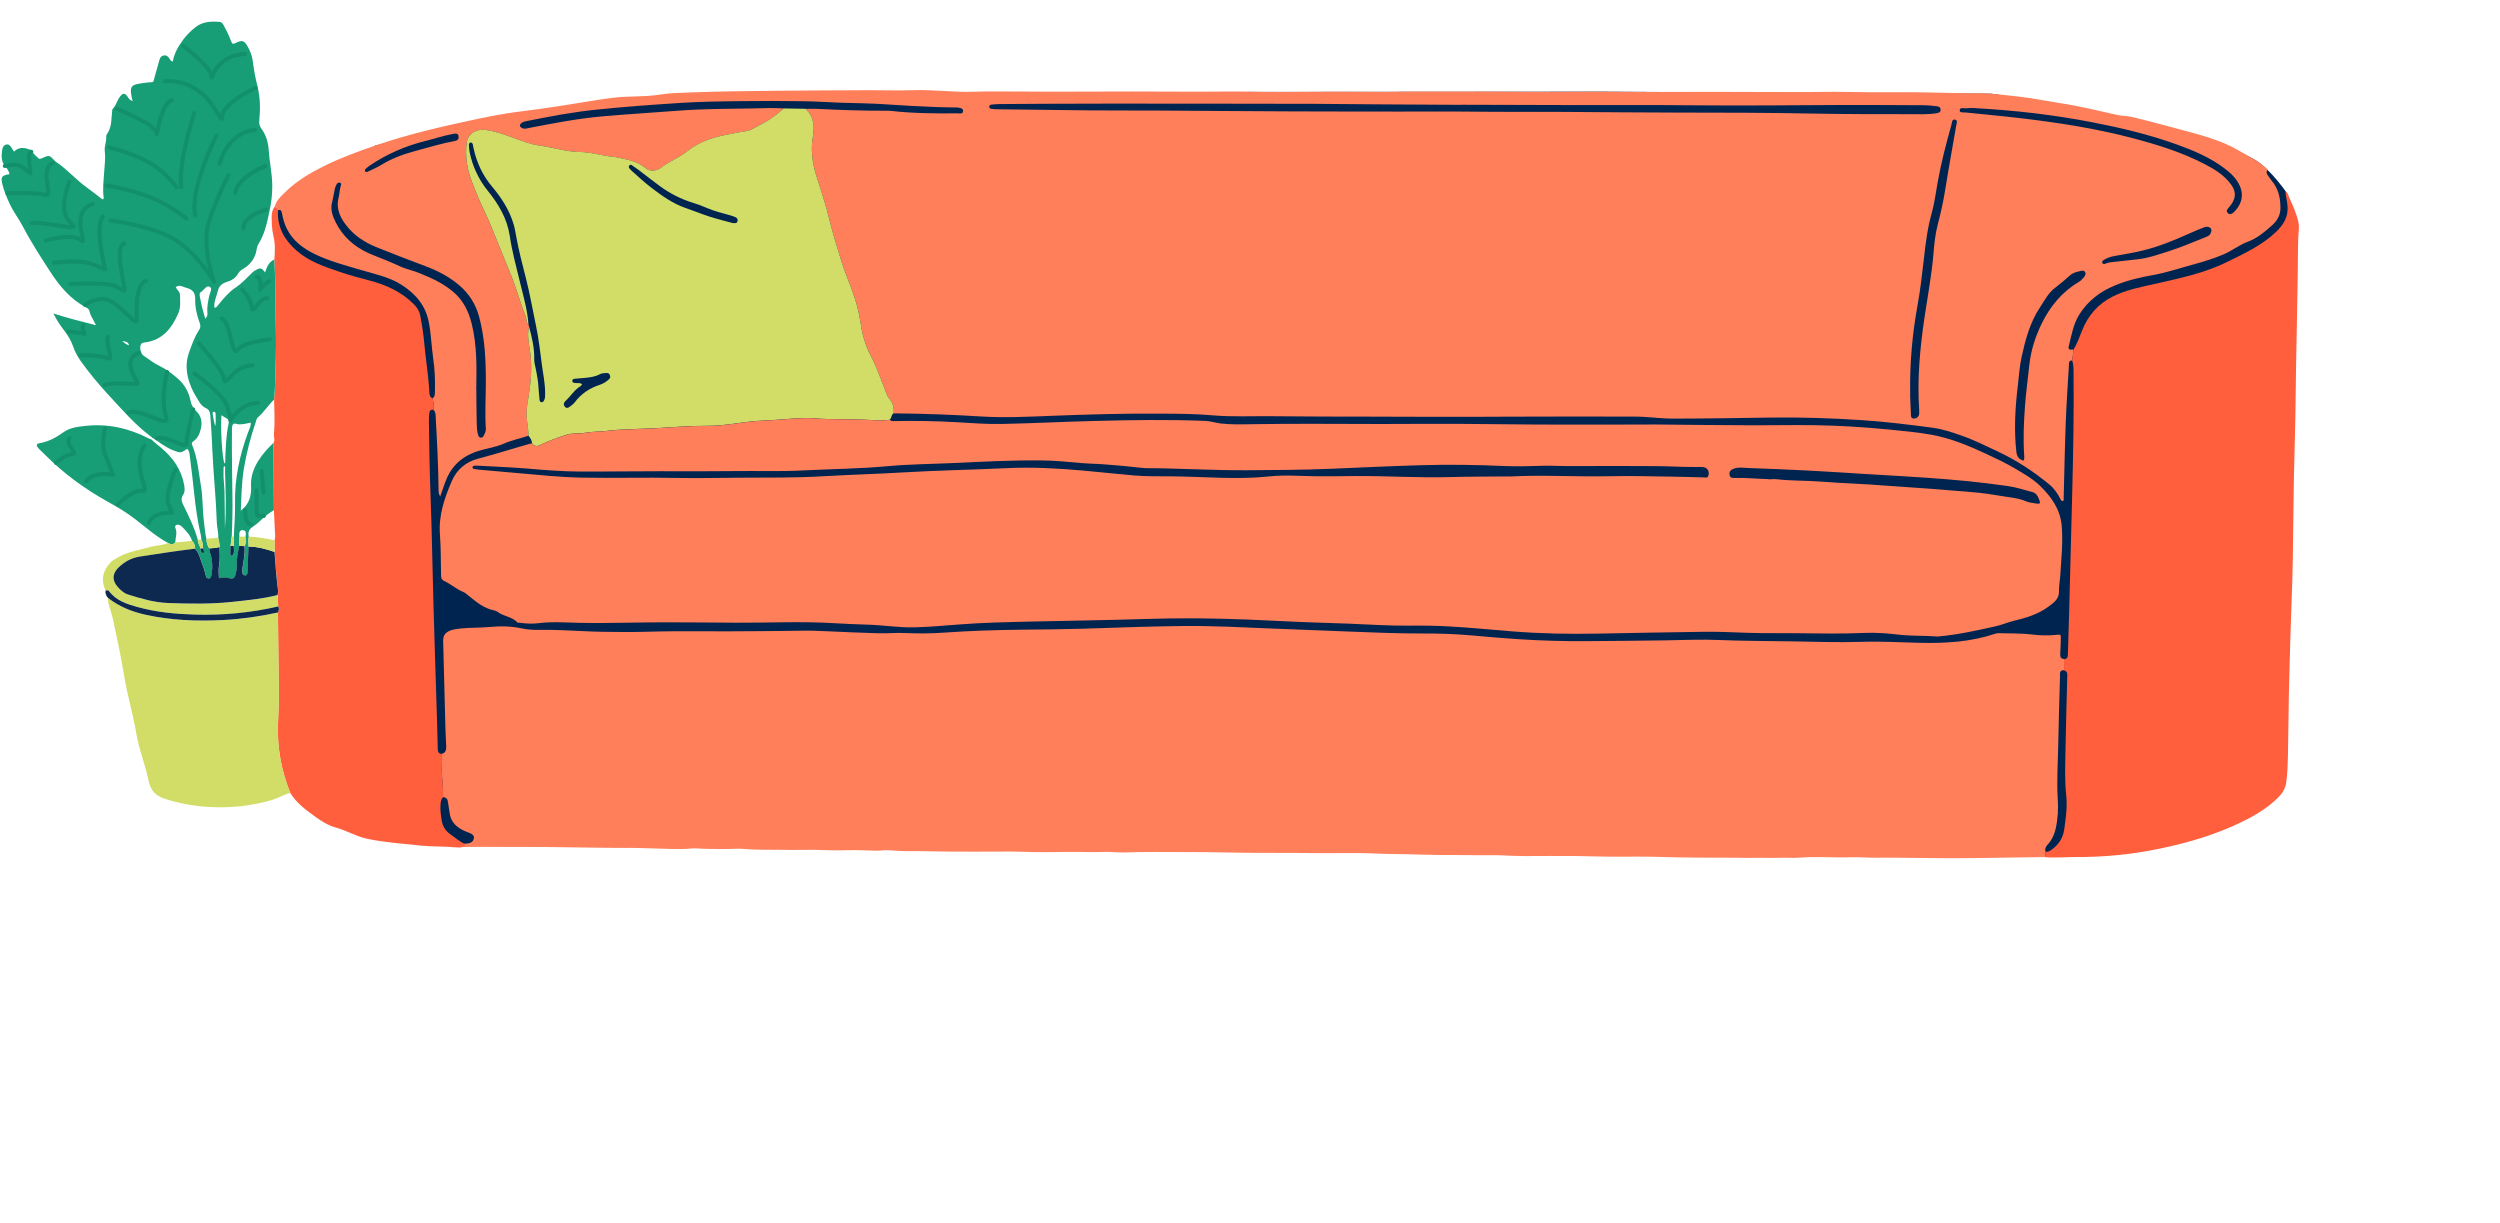 <svg width="92" height="45" viewBox="0 0 92 45" fill="none" xmlns="http://www.w3.org/2000/svg">
<g clip-path="url(#clip0_264_1605)">
<path d="M14.397 30.552L10.234 8.644L10.106 7.79L13.825 5.349L23.103 3.595L32.769 3.396L58.864 3.373L73.296 3.449C73.296 3.449 80.79 4.64 82.957 5.867C83.56 6.208 84.2 7.164 84.2 7.164L84.305 8.146L82.87 15.759L76.362 31.534L16.177 31.124L14.397 30.55L14.397 30.552Z" fill="#002450"/>
<path d="M10.108 7.613C10.164 7.373 10.345 7.217 10.509 7.057C10.925 6.652 11.422 6.359 11.938 6.104C12.547 5.803 13.186 5.571 13.829 5.35C15.04 4.933 16.285 4.651 17.536 4.384C17.91 4.304 18.285 4.23 18.662 4.171C19.087 4.104 19.516 4.059 19.942 3.998C20.423 3.928 20.904 3.855 21.384 3.775C21.802 3.705 22.219 3.638 22.64 3.59C23.173 3.53 23.713 3.57 24.243 3.486C24.655 3.42 25.071 3.414 25.485 3.399C26.514 3.36 27.546 3.351 28.576 3.34C29.72 3.328 30.864 3.324 32.008 3.319C32.541 3.317 33.076 3.338 33.606 3.319C34.359 3.293 35.106 3.405 35.857 3.375C36.128 3.364 36.401 3.365 36.672 3.365C37.382 3.366 38.092 3.373 38.802 3.374C39.754 3.374 40.706 3.366 41.658 3.367C42.895 3.369 44.134 3.38 45.37 3.367C45.768 3.363 46.167 3.377 46.565 3.381C47.546 3.39 48.529 3.367 49.511 3.373C50.005 3.376 50.499 3.375 50.992 3.38C51.261 3.383 51.535 3.366 51.802 3.369C52.193 3.374 52.585 3.372 52.975 3.371C53.614 3.37 54.253 3.37 54.892 3.371C55.426 3.373 55.96 3.38 56.494 3.38C57.285 3.38 58.076 3.372 58.866 3.373C59.489 3.374 60.112 3.384 60.736 3.385C61.497 3.386 62.256 3.379 63.016 3.38C64.078 3.381 65.141 3.388 66.202 3.389C66.785 3.39 67.369 3.37 67.952 3.383C68.591 3.397 69.23 3.4 69.868 3.395C70.676 3.387 71.484 3.417 72.292 3.43C72.628 3.435 72.963 3.418 73.298 3.45C73.943 3.513 74.585 3.576 75.223 3.696C75.614 3.769 76.01 3.821 76.402 3.897C76.808 3.976 77.211 4.075 77.615 4.162C77.787 4.199 77.958 4.25 78.131 4.26C78.415 4.277 78.681 4.358 78.951 4.427C79.399 4.543 79.847 4.658 80.294 4.781C81.01 4.976 81.733 5.155 82.382 5.537C82.75 5.753 83.144 5.933 83.452 6.242C83.386 6.317 83.407 6.387 83.459 6.458C83.501 6.516 83.538 6.578 83.585 6.633C83.839 6.927 83.922 7.271 83.921 7.654C83.92 7.931 83.793 8.131 83.606 8.298C83.339 8.536 83.065 8.767 82.719 8.896C82.404 9.012 82.139 9.229 81.828 9.361C81.481 9.507 81.127 9.621 80.763 9.719C80.255 9.856 79.757 10.026 79.237 10.121C78.758 10.207 78.284 10.315 77.831 10.503C77.288 10.729 76.841 11.062 76.521 11.571C76.292 11.936 76.231 12.345 76.13 12.744C76.102 12.856 76.148 12.88 76.307 12.864C76.291 12.997 76.273 13.13 76.256 13.264C76.118 13.265 76.141 13.371 76.136 13.453C76.095 14.156 76.045 14.858 76.019 15.561C75.984 16.48 75.969 17.4 75.943 18.32C75.942 18.362 75.965 18.415 75.905 18.445C75.828 18.418 75.815 18.34 75.78 18.28C75.683 18.113 75.57 17.955 75.421 17.833C74.838 17.355 74.216 16.941 73.531 16.621C73.082 16.411 72.639 16.187 72.171 16.025C71.831 15.907 71.492 15.791 71.132 15.743C70.254 15.625 69.374 15.517 68.488 15.459C67.371 15.386 66.253 15.351 65.133 15.367C63.942 15.385 62.749 15.404 61.557 15.405C61.095 15.406 60.635 15.331 60.172 15.331C58.573 15.33 56.975 15.324 55.377 15.334C53.697 15.346 52.018 15.337 50.339 15.332C49.179 15.329 48.02 15.332 46.86 15.317C46.109 15.307 45.358 15.349 44.609 15.283C43.98 15.226 43.349 15.227 42.719 15.222C41.407 15.212 40.096 15.249 38.784 15.299C37.89 15.333 36.993 15.382 36.1 15.326C35.029 15.259 33.959 15.22 32.887 15.212C32.907 15.003 32.856 14.816 32.714 14.658C32.671 14.609 32.65 14.549 32.625 14.489C32.431 14.016 32.274 13.526 32.037 13.074C31.828 12.677 31.719 12.256 31.657 11.822C31.586 11.321 31.426 10.849 31.244 10.382C31.145 10.129 31.045 9.877 30.965 9.617C30.809 9.107 30.646 8.6 30.522 8.079C30.392 7.539 30.21 7.01 30.044 6.478C29.897 6.007 29.829 5.53 29.912 5.043C29.978 4.652 29.959 4.295 29.646 4.007C29.774 4.005 29.902 3.998 30.03 4.005C30.884 4.046 31.74 4.079 32.596 4.075C32.66 4.075 32.724 4.074 32.788 4.081C33.6 4.173 34.415 4.178 35.231 4.171C35.31 4.17 35.436 4.212 35.441 4.085C35.446 3.976 35.326 3.972 35.242 3.958C35.203 3.951 35.162 3.954 35.122 3.954C34.937 3.951 34.753 3.951 34.569 3.944C33.914 3.919 33.259 3.887 32.604 3.84C32.046 3.799 31.486 3.8 30.926 3.78C30.494 3.764 30.063 3.734 29.631 3.726C28.848 3.712 28.064 3.713 27.281 3.722C26.538 3.729 25.794 3.74 25.052 3.787C24.015 3.853 22.978 3.928 21.944 4.035C21.076 4.124 20.22 4.287 19.367 4.459C19.296 4.473 19.226 4.492 19.172 4.545C19.114 4.603 19.117 4.65 19.189 4.699C19.282 4.762 19.372 4.728 19.466 4.71C20.361 4.536 21.257 4.363 22.165 4.282C23.098 4.2 24.032 4.145 24.966 4.073C25.875 4.004 26.786 4.005 27.698 3.99C28.08 3.983 28.464 3.963 28.848 3.992C28.587 4.216 28.317 4.425 28.008 4.578C27.822 4.671 27.648 4.804 27.441 4.831C27.219 4.86 27.002 4.909 26.783 4.951C26.246 5.051 25.734 5.215 25.297 5.564C24.991 5.81 24.615 5.946 24.307 6.188C24.282 6.208 24.25 6.218 24.221 6.232C24.061 6.308 23.888 6.297 23.766 6.193C23.469 5.943 23.113 5.879 22.754 5.803C22.598 5.769 22.438 5.764 22.282 5.734C21.961 5.673 21.637 5.599 21.314 5.593C20.821 5.586 20.358 5.427 19.877 5.362C19.515 5.313 19.169 5.176 18.824 5.049C18.509 4.934 18.194 4.825 17.858 4.782C17.523 4.738 17.211 4.932 17.172 5.261C17.142 5.513 17.148 5.773 17.186 6.027C17.253 6.465 17.435 6.867 17.602 7.272C17.741 7.611 17.912 7.936 18.054 8.276C18.315 8.902 18.559 9.534 18.819 10.162C19.009 10.62 19.128 11.101 19.315 11.559C19.354 11.654 19.369 11.759 19.392 11.86C19.402 11.9 19.413 11.937 19.449 11.96L19.472 12.023C19.386 12.36 19.479 12.693 19.518 13.02C19.582 13.544 19.54 14.052 19.456 14.564C19.421 14.783 19.382 15.001 19.38 15.226C19.378 15.499 19.452 15.764 19.448 16.036C19.146 16.136 18.831 16.197 18.538 16.327C18.194 16.479 17.817 16.508 17.463 16.644C16.914 16.855 16.566 17.227 16.375 17.768C16.317 17.935 16.258 18.102 16.199 18.268C16.149 18.193 16.142 18.126 16.14 18.058C16.13 17.171 16.087 16.287 16.036 15.402C16.03 15.295 16.046 15.175 15.956 15.086C15.983 14.939 15.95 14.798 15.914 14.658C16.004 14.604 16.003 14.517 16.005 14.427C16.015 14.011 16.003 13.598 15.941 13.185C15.877 12.744 15.866 12.297 15.78 11.856C15.661 11.242 15.305 10.829 14.806 10.5C14.35 10.199 13.82 10.094 13.31 9.943C12.729 9.771 12.141 9.62 11.593 9.355C11.157 9.144 10.774 8.864 10.55 8.407C10.464 8.232 10.414 8.051 10.378 7.862C10.362 7.782 10.349 7.695 10.228 7.737C10.22 7.663 10.179 7.621 10.105 7.614L10.108 7.613ZM53.796 3.852L53.796 3.858C52.868 3.852 51.941 3.849 51.013 3.842C50.125 3.836 49.238 3.825 48.35 3.821C47.12 3.817 45.89 3.816 44.66 3.815C43.389 3.814 42.118 3.813 40.847 3.813C40.047 3.814 39.247 3.816 38.448 3.819C37.888 3.821 37.327 3.825 36.767 3.83C36.671 3.831 36.575 3.84 36.48 3.851C36.44 3.855 36.403 3.88 36.404 3.928C36.405 3.974 36.439 4.001 36.48 4.007C36.552 4.016 36.624 4.02 36.696 4.022C37.832 4.036 38.968 4.052 40.104 4.062C40.975 4.069 41.848 4.064 42.72 4.069C44.311 4.078 45.903 4.093 47.494 4.099C48.829 4.105 50.164 4.104 51.499 4.106C52.396 4.107 53.292 4.098 54.189 4.109C55.316 4.122 56.443 4.113 57.571 4.118C58.946 4.125 60.321 4.143 61.697 4.143C63.385 4.144 65.072 4.147 66.76 4.18C67.942 4.203 69.124 4.201 70.306 4.202C70.617 4.203 70.93 4.219 71.24 4.169C71.324 4.155 71.411 4.149 71.414 4.046C71.418 3.927 71.325 3.915 71.231 3.905C71.104 3.892 70.977 3.874 70.849 3.873C69.874 3.87 68.9 3.86 67.925 3.863C66.046 3.869 64.166 3.895 62.287 3.875C60.88 3.859 59.473 3.87 58.066 3.867C56.642 3.864 55.219 3.859 53.797 3.855L53.796 3.852ZM17.529 14.323C17.533 14.739 17.532 15.154 17.544 15.57C17.548 15.72 17.55 15.874 17.6 16.021C17.618 16.071 17.643 16.105 17.699 16.107C17.745 16.109 17.777 16.08 17.795 16.046C17.838 15.961 17.885 15.875 17.879 15.775C17.839 15.184 17.881 14.593 17.879 14.002C17.877 13.208 17.839 12.42 17.63 11.649C17.503 11.181 17.251 10.792 16.878 10.479C16.512 10.173 16.091 9.956 15.651 9.793C15.08 9.583 14.517 9.358 13.952 9.136C13.53 8.972 13.142 8.757 12.839 8.409C12.55 8.076 12.346 7.722 12.464 7.254C12.499 7.116 12.497 6.968 12.543 6.83C12.555 6.792 12.565 6.746 12.52 6.726C12.47 6.704 12.421 6.726 12.395 6.77C12.363 6.824 12.336 6.884 12.322 6.946C12.284 7.109 12.265 7.277 12.222 7.439C12.168 7.636 12.203 7.825 12.273 8.002C12.485 8.523 12.842 8.924 13.334 9.199C13.69 9.399 14.085 9.512 14.455 9.683C14.658 9.776 14.861 9.872 15.078 9.93C15.326 9.997 15.559 10.102 15.793 10.203C16.118 10.342 16.423 10.522 16.691 10.75C17.048 11.054 17.247 11.461 17.359 11.914C17.556 12.706 17.541 13.516 17.526 14.323L17.529 14.323ZM70.296 14.423C70.295 14.472 70.29 14.519 70.292 14.567C70.3 14.798 70.309 15.028 70.323 15.26C70.326 15.311 70.319 15.375 70.394 15.396C70.508 15.428 70.624 15.34 70.626 15.215C70.627 15.167 70.628 15.119 70.625 15.071C70.55 13.94 70.655 12.819 70.819 11.701C70.937 10.903 71.089 10.111 71.154 9.305C71.182 8.955 71.22 8.606 71.309 8.263C71.416 7.854 71.51 7.441 71.577 7.022C71.703 6.226 71.851 5.433 71.985 4.64C71.998 4.559 72.054 4.431 71.959 4.404C71.823 4.365 71.834 4.524 71.811 4.6C71.615 5.293 71.435 5.989 71.308 6.697C71.239 7.081 71.191 7.473 71.086 7.847C70.931 8.398 70.863 8.957 70.799 9.522C70.734 10.102 70.666 10.682 70.562 11.255C70.372 12.304 70.279 13.36 70.294 14.425L70.296 14.423ZM72.687 3.978C72.575 3.979 72.463 3.972 72.352 3.985C72.268 3.995 72.121 3.936 72.116 4.061C72.112 4.161 72.257 4.131 72.339 4.14C73.022 4.212 73.707 4.272 74.389 4.353C75.754 4.516 77.111 4.723 78.444 5.074C79.374 5.318 80.288 5.599 81.144 6.045C81.506 6.234 81.855 6.448 82.102 6.788C82.292 7.049 82.289 7.275 82.1 7.537C82.072 7.575 82.039 7.611 82.01 7.648C81.965 7.705 81.909 7.764 81.98 7.836C82.052 7.908 82.125 7.882 82.191 7.822C82.431 7.605 82.605 7.253 82.427 6.846C82.305 6.566 82.087 6.366 81.849 6.187C81.319 5.787 80.715 5.536 80.097 5.313C79.087 4.949 78.047 4.703 76.994 4.499C75.571 4.223 74.135 4.059 72.687 3.98L72.687 3.978ZM74.466 16.953C74.505 16.881 74.495 16.824 74.491 16.769C74.448 16.162 74.475 15.556 74.519 14.952C74.556 14.441 74.626 13.935 74.68 13.427C74.739 12.888 74.901 12.385 75.138 11.901C75.451 11.263 75.888 10.738 76.504 10.371C76.525 10.359 76.547 10.348 76.564 10.331C76.609 10.286 76.657 10.243 76.695 10.192C76.735 10.142 76.77 10.083 76.734 10.017C76.694 9.943 76.624 9.961 76.563 9.973C76.422 10.003 76.278 10.038 76.17 10.139C75.993 10.3 75.811 10.452 75.621 10.597C75.374 10.786 75.237 11.061 75.07 11.313C74.7 11.871 74.534 12.502 74.394 13.143C74.317 13.494 74.296 13.853 74.254 14.209C74.159 15.012 74.111 15.814 74.201 16.622C74.221 16.798 74.286 16.901 74.466 16.951L74.466 16.953ZM81.38 8.475C81.385 8.386 81.264 8.311 81.12 8.363C80.947 8.426 80.778 8.499 80.61 8.574C80.042 8.829 79.467 9.071 78.86 9.218C78.511 9.303 78.155 9.36 77.802 9.423C77.666 9.448 77.539 9.491 77.422 9.564C77.379 9.59 77.343 9.629 77.367 9.68C77.386 9.721 77.436 9.723 77.472 9.706C77.539 9.678 77.606 9.658 77.679 9.65C78.004 9.616 78.33 9.578 78.656 9.543C79.064 9.499 79.447 9.359 79.837 9.237C80.303 9.09 80.746 8.889 81.2 8.714C81.291 8.678 81.369 8.621 81.38 8.474L81.38 8.475ZM16.875 5.046C16.881 4.954 16.837 4.917 16.761 4.917C16.722 4.918 16.682 4.928 16.643 4.935C16.32 4.991 16.012 5.1 15.694 5.178C14.941 5.361 14.242 5.663 13.601 6.096C13.548 6.132 13.502 6.176 13.454 6.218C13.427 6.241 13.419 6.276 13.438 6.304C13.456 6.332 13.491 6.338 13.523 6.322C13.689 6.242 13.861 6.173 14.015 6.078C14.407 5.835 14.831 5.678 15.271 5.559C15.756 5.429 16.236 5.281 16.731 5.19C16.815 5.174 16.884 5.138 16.875 5.045L16.875 5.046Z" fill="#FE7F5A"/>
<path d="M75.262 31.54C74.438 31.551 73.615 31.565 72.793 31.575C72.385 31.579 71.978 31.584 71.571 31.581C70.902 31.577 70.231 31.568 69.562 31.562C69.229 31.559 68.893 31.573 68.561 31.553C68.259 31.535 67.957 31.557 67.657 31.552C67.171 31.546 66.684 31.525 66.198 31.562C65.976 31.58 65.752 31.557 65.529 31.566C65.22 31.579 64.911 31.561 64.604 31.568C64.333 31.575 64.063 31.565 63.793 31.564C62.898 31.561 62.004 31.566 61.11 31.535C60.447 31.512 59.785 31.532 59.124 31.524C58.743 31.52 58.361 31.508 57.979 31.502C57.35 31.493 56.72 31.504 56.09 31.503C55.829 31.502 55.567 31.491 55.305 31.478C55.003 31.462 54.699 31.478 54.396 31.472C53.928 31.462 53.461 31.467 52.994 31.464C52.597 31.461 52.197 31.444 51.799 31.435C51.425 31.428 51.05 31.43 50.676 31.412C49.916 31.373 49.157 31.405 48.399 31.394C47.306 31.378 46.212 31.398 45.12 31.371C44.242 31.349 43.364 31.361 42.486 31.352C42.12 31.348 41.755 31.361 41.389 31.37C41.143 31.375 40.898 31.344 40.651 31.352C40.206 31.367 39.76 31.346 39.315 31.35C38.735 31.354 38.157 31.372 37.576 31.344C37.34 31.332 37.098 31.338 36.859 31.338C36.22 31.34 35.581 31.343 34.942 31.339C34.465 31.337 33.988 31.317 33.511 31.322C33.225 31.325 32.94 31.308 32.656 31.287C32.537 31.278 32.417 31.306 32.298 31.306C31.91 31.302 31.521 31.274 31.135 31.289C30.735 31.305 30.338 31.279 29.941 31.273C29.621 31.268 29.3 31.283 28.979 31.276C28.43 31.265 27.879 31.286 27.331 31.238C27.155 31.223 26.98 31.244 26.804 31.243C26.398 31.241 25.994 31.249 25.589 31.219C25.557 31.216 25.525 31.218 25.493 31.22C24.992 31.272 24.492 31.23 23.992 31.22C23.659 31.214 23.323 31.197 22.992 31.203C22.522 31.21 19.822 31.159 19.416 31.165C18.864 31.173 17.086 31.148 16.86 31.184C16.859 31.167 17.091 31.067 17.09 31.049C17.16 31.036 17.231 31.048 17.301 31.018C17.384 30.984 17.425 30.929 17.439 30.843C17.453 30.751 17.392 30.712 17.33 30.676C17.276 30.645 17.213 30.63 17.154 30.605C16.829 30.471 16.581 30.272 16.542 29.891C16.53 29.773 16.502 29.657 16.489 29.539C16.477 29.421 16.433 29.342 16.304 29.336C16.314 28.804 16.209 28.276 16.24 27.744C16.409 27.714 16.424 27.587 16.42 27.452C16.413 27.237 16.397 27.023 16.392 26.808C16.363 25.737 16.336 24.667 16.308 23.596C16.303 23.387 16.385 23.272 16.581 23.2C16.703 23.155 16.83 23.142 16.957 23.128C17.299 23.091 17.644 23.108 17.987 23.075C18.393 23.035 18.8 23.039 19.206 23.126C19.415 23.171 19.633 23.182 19.85 23.179C20.131 23.174 20.41 23.181 20.691 23.191C21.178 23.208 21.665 23.241 22.153 23.25C22.72 23.26 23.289 23.264 23.855 23.247C25.125 23.209 26.396 23.246 27.666 23.228C28.263 23.22 28.861 23.225 29.458 23.21C29.817 23.202 30.175 23.218 30.534 23.234C31.141 23.262 31.747 23.289 32.354 23.305C32.666 23.312 32.979 23.281 33.291 23.295C33.779 23.317 34.265 23.316 34.752 23.28C35.717 23.211 36.683 23.182 37.651 23.172C38.393 23.164 39.136 23.159 39.877 23.136C41.108 23.096 42.339 23.048 43.569 23.037C44.649 23.028 45.727 23.085 46.805 23.13C47.7 23.167 48.595 23.201 49.489 23.235C50.448 23.271 51.407 23.316 52.365 23.313C52.957 23.311 53.547 23.33 54.137 23.382C54.725 23.434 55.315 23.487 55.905 23.524C56.727 23.575 57.551 23.602 58.375 23.594C59.336 23.584 60.295 23.583 61.256 23.566C61.935 23.554 62.614 23.523 63.293 23.553C64.156 23.59 65.019 23.587 65.883 23.601C66.76 23.615 67.637 23.648 68.516 23.619C69.234 23.596 69.955 23.641 70.674 23.657C71.607 23.676 72.53 23.622 73.422 23.321C73.467 23.305 73.517 23.3 73.564 23.301C73.971 23.315 74.38 23.3 74.786 23.35C75.08 23.386 75.376 23.395 75.672 23.363C75.833 23.346 75.839 23.341 75.838 23.497C75.838 23.68 75.824 23.865 75.817 24.048C75.813 24.151 75.819 24.246 75.956 24.253C75.957 24.39 75.957 24.527 75.958 24.664C75.773 24.654 75.811 24.794 75.808 24.896C75.784 25.758 75.757 26.618 75.741 27.48C75.73 28.118 75.684 28.756 75.725 29.394C75.749 29.762 75.732 30.128 75.65 30.49C75.612 30.66 75.549 30.816 75.447 30.968C75.375 31.075 75.228 31.165 75.271 31.333C75.269 31.4 75.266 31.468 75.263 31.535L75.262 31.54Z" fill="#FE7F5A"/>
<path d="M75.263 31.54C75.265 31.473 75.268 31.404 75.271 31.337C75.358 31.366 75.425 31.321 75.491 31.275C75.747 31.097 75.913 30.85 75.959 30.55C76.023 30.125 76.083 29.696 76.037 29.264C75.978 28.715 75.999 28.166 76.01 27.616C76.03 26.692 76.049 25.766 76.077 24.841C76.08 24.736 76.04 24.696 75.957 24.669C75.956 24.532 75.956 24.396 75.956 24.258C76.088 24.254 76.096 24.167 76.099 24.061C76.112 23.509 76.133 22.959 76.148 22.408C76.186 20.971 76.225 19.534 76.259 18.097C76.295 16.62 76.323 15.143 76.307 13.666C76.305 13.53 76.302 13.395 76.255 13.265C76.272 13.131 76.29 12.998 76.306 12.865C76.44 12.645 76.525 12.403 76.62 12.166C76.843 11.609 77.203 11.188 77.743 10.915C78.25 10.658 78.8 10.562 79.344 10.437C80.225 10.237 81.114 10.053 81.93 9.653C82.571 9.338 83.231 9.039 83.759 8.533C84.027 8.277 84.215 7.982 84.181 7.583C84.165 7.399 84.12 7.22 84.101 7.038C84.156 7.065 84.178 7.117 84.201 7.168C84.343 7.496 84.502 7.819 84.581 8.172C84.621 8.354 84.583 8.54 84.577 8.722C84.56 9.209 84.563 9.695 84.556 10.182C84.54 11.285 84.514 12.388 84.495 13.491C84.48 14.322 84.479 15.154 84.455 15.985C84.426 17.008 84.403 18.032 84.395 19.055C84.387 20.102 84.371 21.15 84.328 22.196C84.292 23.1 84.273 24.004 84.246 24.908C84.218 25.867 84.217 26.826 84.197 27.785C84.189 28.121 84.18 28.456 84.134 28.79C84.102 29.016 83.996 29.192 83.836 29.349C83.433 29.75 82.949 30.031 82.443 30.273C81.501 30.726 80.505 31.016 79.484 31.229C78.454 31.444 77.414 31.546 76.362 31.539C75.996 31.537 75.629 31.582 75.261 31.545L75.263 31.54Z" fill="#FF5F3D"/>
<path d="M16.244 27.746C16.212 28.279 16.318 28.806 16.307 29.338C16.231 29.409 16.219 29.504 16.211 29.6C16.194 29.801 16.224 29.997 16.255 30.195C16.289 30.415 16.405 30.585 16.579 30.706C16.748 30.824 16.905 30.962 17.093 31.053L17.097 31.105C16.992 31.204 16.854 31.189 16.734 31.18C16.312 31.143 15.888 31.159 15.467 31.116C14.816 31.048 14.162 31.001 13.52 30.869C13.296 30.824 13.08 30.728 12.865 30.641C12.702 30.575 12.544 30.504 12.372 30.457C12.083 30.38 11.833 30.223 11.591 30.048C11.246 29.8 10.909 29.548 10.681 29.18C10.363 28.395 10.206 27.58 10.225 26.73C10.235 26.301 10.268 25.873 10.261 25.442C10.244 24.476 10.238 23.508 10.227 22.541C10.258 22.468 10.286 22.395 10.234 22.319C10.229 22.179 10.223 22.04 10.218 21.899C10.226 21.844 10.246 21.788 10.238 21.735C10.174 21.263 10.141 20.787 10.107 20.313C10.106 20.17 10.104 20.026 10.102 19.883C10.111 19.836 10.128 19.789 10.126 19.743C10.113 19.418 10.096 19.095 10.08 18.771C10.075 17.946 10.069 17.122 10.065 16.298C10.134 16.192 10.069 16.08 10.079 15.97C10.121 15.549 10.097 15.126 10.087 14.705C10.1 14.53 10.119 14.356 10.123 14.181C10.137 13.52 10.172 12.861 10.154 12.199C10.128 11.316 10.151 10.431 10.095 9.549C10.124 9.249 10.129 8.955 10.056 8.655C10.004 8.442 10.002 8.216 9.998 7.994C9.995 7.862 10.015 7.725 10.107 7.614C10.181 7.621 10.222 7.663 10.23 7.737C10.196 8.342 10.455 8.814 10.895 9.207C11.361 9.623 11.939 9.813 12.512 10.009C12.867 10.129 13.23 10.228 13.593 10.322C14.213 10.484 14.777 10.738 15.237 11.204C15.357 11.326 15.435 11.453 15.464 11.61C15.531 11.955 15.585 12.302 15.615 12.652C15.669 13.249 15.771 13.839 15.8 14.438C15.804 14.528 15.819 14.615 15.916 14.657C15.95 14.798 15.984 14.938 15.957 15.085C15.851 15.057 15.806 15.118 15.797 15.209C15.786 15.312 15.783 15.416 15.784 15.52C15.794 16.408 15.809 17.294 15.842 18.18C15.894 19.554 15.914 20.929 15.953 22.304C15.992 23.711 16.04 25.118 16.083 26.525C16.093 26.86 16.101 27.197 16.108 27.532C16.11 27.633 16.118 27.727 16.245 27.747L16.244 27.746Z" fill="#FF5F3D"/>
<path d="M5.582 16.18C5.545 16.165 5.508 16.152 5.473 16.134C4.736 15.754 3.959 15.582 3.132 15.674C2.854 15.705 2.568 15.74 2.334 15.908C2.062 16.102 1.78 16.257 1.448 16.311C1.339 16.329 1.332 16.396 1.387 16.463C1.462 16.555 1.556 16.632 1.64 16.718C2.324 17.412 3.102 17.981 3.953 18.456C4.302 18.649 4.646 18.852 4.965 19.097C5.364 19.403 5.739 19.744 6.187 19.982C6.29 20.048 6.377 20.043 6.448 19.964C6.457 19.785 6.533 19.609 6.451 19.423C6.419 19.351 6.499 19.287 6.58 19.313C6.624 19.326 6.67 19.353 6.701 19.386C6.851 19.539 7.004 19.693 7.069 19.907C7.151 19.985 7.175 20.086 7.183 20.194C7.342 20.373 7.38 20.608 7.467 20.818C7.513 20.928 7.54 21.046 7.572 21.162C7.59 21.226 7.601 21.293 7.686 21.292C7.776 21.291 7.777 21.205 7.787 21.15C7.83 20.921 7.826 20.691 7.77 20.462C7.747 20.369 7.699 20.283 7.703 20.184C7.632 20.076 7.6 19.957 7.596 19.829C7.543 19.62 7.533 19.405 7.505 19.192C7.447 18.763 7.47 18.329 7.397 17.901C7.31 17.389 7.275 16.866 7.073 16.38C7.046 16.315 7.057 16.279 7.113 16.241C7.276 16.131 7.348 15.965 7.391 15.78C7.45 15.527 7.408 15.3 7.213 15.121C7.095 15.012 7.039 14.884 7.007 14.728C6.942 14.424 6.798 14.16 6.562 13.95C6.352 13.765 6.136 13.595 5.88 13.472C5.665 13.369 5.472 13.22 5.276 13.083C5.175 13.013 5.129 12.767 5.187 12.67C5.22 12.616 5.28 12.607 5.333 12.601C5.987 12.518 6.327 12.074 6.565 11.52C6.655 11.309 6.627 11.079 6.625 10.857C6.624 10.737 6.517 10.669 6.466 10.574C6.539 10.502 6.615 10.508 6.695 10.535C6.748 10.553 6.799 10.576 6.853 10.59C7.066 10.648 7.19 10.748 7.183 11.007C7.176 11.301 7.242 11.596 7.346 11.875C7.383 11.975 7.388 12.054 7.326 12.144C7.16 12.392 7.065 12.674 6.964 12.952C6.774 13.473 6.884 13.961 7.123 14.433C7.173 14.533 7.239 14.624 7.292 14.723C7.358 14.845 7.439 14.956 7.567 15.013C7.694 15.07 7.73 15.163 7.741 15.295C7.777 15.734 7.797 16.174 7.817 16.613C7.857 17.485 7.951 18.353 7.979 19.226C7.985 19.416 8.045 19.603 8.03 19.796C8.057 19.907 8.085 20.018 8.079 20.135C8.088 20.372 8.103 20.608 8.061 20.847C8.036 20.984 8.059 21.129 8.06 21.285C8.202 21.241 8.322 21.25 8.45 21.283C8.595 21.32 8.641 21.275 8.679 21.121C8.705 21.021 8.717 20.918 8.714 20.815C8.706 20.567 8.757 20.327 8.81 20.087C8.8 19.976 8.79 19.864 8.811 19.753C8.809 19.713 8.803 19.673 8.806 19.635C8.815 19.557 8.844 19.501 8.94 19.511C9.036 19.521 9.053 19.582 9.047 19.66C9.044 19.691 9.038 19.722 9.033 19.752C9.032 19.87 9.068 19.991 8.997 20.102C9.027 20.349 8.975 20.591 8.938 20.832C8.927 20.903 8.915 20.973 8.918 21.044C8.922 21.112 8.94 21.175 9.021 21.178C9.114 21.181 9.106 21.105 9.109 21.042C9.122 20.734 9.136 20.425 9.149 20.118C9.148 19.994 9.13 19.87 9.155 19.748C9.117 19.583 9.164 19.472 9.318 19.375C9.49 19.266 9.628 19.106 9.787 18.975C9.879 18.9 9.981 18.839 10.079 18.772C10.073 17.947 10.068 17.123 10.063 16.299C9.854 16.496 9.662 16.709 9.508 16.954C9.327 17.239 9.221 17.552 9.238 17.883C9.257 18.253 9.171 18.558 8.861 18.792C8.884 18.268 8.891 17.742 8.979 17.221C9.075 16.645 9.225 16.083 9.411 15.531C9.431 15.471 9.439 15.404 9.49 15.36C9.716 15.166 9.87 14.908 10.085 14.706C10.098 14.531 10.117 14.357 10.121 14.182C10.135 13.521 10.171 12.862 10.152 12.2C10.127 11.317 10.149 10.432 10.093 9.55C9.895 9.64 9.818 9.823 9.755 10.024C9.628 9.858 9.588 9.847 9.434 9.927C9.385 9.952 9.335 9.982 9.296 10.02C9.092 10.218 8.905 10.425 8.662 10.588C8.421 10.749 8.224 10.984 8.037 11.214C8 11.26 7.972 11.327 7.889 11.322C7.866 11.106 7.965 10.918 8.012 10.719C8.06 10.514 8.178 10.427 8.358 10.372C8.53 10.32 8.677 10.226 8.767 10.061C8.81 9.982 8.883 9.934 8.961 9.887C9.189 9.751 9.347 9.556 9.42 9.297C9.449 9.192 9.452 9.072 9.507 8.985C9.745 8.611 9.828 8.188 9.918 7.768C9.984 7.464 10.021 7.156 10.02 6.84C10.017 6.39 9.916 5.951 9.886 5.503C9.867 5.226 9.788 4.966 9.625 4.743C9.544 4.635 9.529 4.536 9.542 4.413C9.586 3.989 9.575 3.568 9.469 3.15C9.394 2.856 9.341 2.556 9.303 2.253C9.278 2.052 9.204 1.865 9.102 1.691C8.986 1.492 8.907 1.47 8.695 1.571C8.563 1.635 8.549 1.633 8.491 1.481C8.42 1.294 8.332 1.115 8.236 0.939C8.2 0.873 8.16 0.811 8.079 0.805C7.763 0.78 7.452 0.795 7.189 1.004C7.019 1.138 6.867 1.29 6.737 1.465C6.556 1.709 6.412 1.966 6.359 2.264C6.294 2.251 6.279 2.222 6.262 2.195C6.204 2.107 6.147 2.015 6.018 2.043C5.889 2.069 5.875 2.182 5.846 2.28C5.791 2.464 5.742 2.65 5.69 2.834C5.628 3.057 5.677 3.014 5.439 3.035C5.312 3.047 5.185 3.066 5.06 3.091C4.859 3.132 4.803 3.206 4.819 3.406C4.826 3.493 4.849 3.579 4.864 3.665C4.882 3.684 4.888 3.704 4.864 3.722C4.863 3.722 4.846 3.704 4.836 3.694C4.739 3.669 4.715 3.572 4.658 3.509C4.608 3.455 4.547 3.429 4.488 3.478C4.315 3.622 4.299 3.871 4.134 4.021C4.091 4.333 4.133 4.665 3.932 4.943C3.914 4.967 3.904 5.005 3.907 5.035C3.925 5.216 3.831 5.38 3.856 5.572C3.888 5.822 3.849 6.082 3.833 6.337C3.814 6.652 3.767 6.967 3.818 7.283C3.821 7.305 3.811 7.33 3.768 7.337C3.587 7.198 3.404 7.048 3.211 6.912C2.8 6.621 2.473 6.228 2.051 5.95C2.038 5.941 2.028 5.928 2.017 5.917C1.814 5.703 1.814 5.702 1.556 5.817C1.504 5.841 1.459 5.872 1.406 5.817C1.335 5.741 1.245 5.677 1.194 5.591C1.152 5.52 1.112 5.509 1.04 5.485C0.843 5.418 0.673 5.425 0.515 5.58C0.478 5.522 0.454 5.481 0.427 5.441C0.382 5.375 0.336 5.3 0.241 5.317C0.141 5.335 0.096 5.418 0.082 5.507C0.048 5.73 0.038 5.949 0.204 6.138C0.271 6.213 0.33 6.303 0.347 6.409C0.052 6.459 0.019 6.51 0.093 6.806C0.154 7.047 0.252 7.274 0.356 7.499C0.493 7.799 0.699 8.058 0.85 8.349C1.149 8.925 1.504 9.466 1.856 10.01C2.201 10.542 2.598 11.011 3.166 11.315C3.221 11.344 3.279 11.377 3.292 11.45C3.324 11.619 3.435 11.752 3.498 11.906C3.517 11.918 3.535 11.935 3.517 11.955C3.5 11.974 3.479 11.961 3.461 11.949C2.972 11.822 2.479 11.707 1.966 11.534C2.086 11.789 2.227 11.982 2.369 12.172C2.499 12.346 2.612 12.527 2.685 12.734C2.753 12.93 2.846 13.115 2.969 13.286C3.287 13.729 3.634 14.149 4.004 14.546C4.493 15.072 4.96 15.623 5.543 16.056C5.564 16.072 5.589 16.088 5.601 16.11L5.582 16.18ZM4.498 12.548C4.625 12.575 4.715 12.566 4.748 12.707C4.644 12.678 4.59 12.63 4.498 12.548ZM5.601 16.11C5.637 16.108 5.924 16.328 5.954 16.346C6.097 16.435 6.24 16.523 6.398 16.582C6.642 16.674 6.663 16.671 6.89 16.516C6.98 16.607 6.978 16.731 6.992 16.843C7.049 17.296 7.104 17.749 7.151 18.202C7.204 18.711 7.277 19.216 7.394 19.714C7.404 19.76 7.403 19.809 7.406 19.856C7.461 19.959 7.471 20.069 7.461 20.183C7.516 20.233 7.513 20.292 7.492 20.37C7.395 20.333 7.38 20.262 7.376 20.185C7.354 20.075 7.277 19.983 7.279 19.866C7.154 19.408 6.941 18.985 6.735 18.563C6.67 18.43 6.662 18.327 6.74 18.207C6.809 18.101 6.8 17.992 6.78 17.865C6.683 17.287 6.372 16.85 5.936 16.484C5.9 16.453 5.608 16.22 5.582 16.178L5.601 16.11ZM7.7 10.884C7.658 11.088 7.613 11.292 7.631 11.502C7.638 11.574 7.644 11.644 7.553 11.724C7.461 11.435 7.401 11.164 7.35 10.89C7.337 10.815 7.346 10.766 7.414 10.732C7.421 10.728 7.428 10.723 7.434 10.719C7.524 10.646 7.61 10.486 7.725 10.56C7.825 10.625 7.724 10.775 7.701 10.884L7.7 10.884ZM7.923 15.682C7.877 15.544 7.851 15.404 7.832 15.262C7.827 15.217 7.803 15.158 7.876 15.154C7.923 15.152 7.935 15.202 7.934 15.242C7.934 15.388 7.951 15.535 7.922 15.682L7.923 15.682ZM8.277 19.445C8.273 18.983 8.271 18.521 8.261 18.059C8.257 17.893 8.233 17.727 8.226 17.56C8.222 17.475 8.229 17.244 8.227 17.215C8.227 17.197 8.239 17.163 8.249 17.162C8.297 17.153 8.283 17.197 8.285 17.221C8.288 17.251 8.283 17.281 8.281 17.311C8.299 18.022 8.333 18.733 8.277 19.445ZM8.415 15.572C8.318 16.026 8.304 16.489 8.289 16.951C8.287 16.988 8.299 17.028 8.264 17.059C8.183 16.929 8.106 15.78 8.149 15.279C8.228 15.328 8.278 15.365 8.334 15.394C8.408 15.433 8.432 15.488 8.415 15.571L8.415 15.572ZM9.132 15.902C8.818 16.749 8.63 17.617 8.65 18.527C8.658 18.934 8.621 19.342 8.605 19.749C8.606 19.862 8.607 19.975 8.607 20.088C8.608 20.189 8.63 20.291 8.599 20.391C8.589 20.421 8.567 20.447 8.533 20.447C8.496 20.445 8.48 20.416 8.481 20.383C8.48 20.282 8.483 20.181 8.485 20.079C8.499 19.969 8.514 19.859 8.528 19.747C8.551 19.228 8.563 18.709 8.552 18.189C8.539 17.59 8.539 16.99 8.533 16.39C8.531 16.205 8.533 16.022 8.536 15.838C8.537 15.758 8.527 15.664 8.583 15.609C8.636 15.558 8.719 15.614 8.788 15.616C8.932 15.62 9.072 15.586 9.232 15.553C9.232 15.692 9.173 15.796 9.133 15.903L9.132 15.902Z" fill="#179E76"/>
<path d="M10.23 22.541C10.241 23.509 10.247 24.475 10.265 25.442C10.272 25.872 10.238 26.3 10.229 26.73C10.21 27.581 10.366 28.395 10.685 29.18C10.45 29.235 10.248 29.369 10.017 29.437C9.264 29.661 8.496 29.74 7.716 29.698C7.149 29.668 6.593 29.569 6.048 29.39C5.723 29.283 5.541 29.083 5.475 28.757C5.353 28.161 5.118 27.596 5.017 26.996C4.894 26.271 4.68 25.565 4.563 24.839C4.457 24.184 4.315 23.536 4.179 22.887C4.137 22.684 4.073 22.486 4.016 22.286C3.99 22.193 3.962 22.101 3.977 22.004C4.386 22.326 4.855 22.513 5.36 22.625C6.304 22.833 7.258 22.867 8.218 22.819C8.896 22.783 9.567 22.686 10.23 22.542L10.23 22.541Z" fill="#D2DD68"/>
<path d="M6.188 19.98C6.291 20.046 6.378 20.04 6.449 19.962C6.656 19.943 6.863 19.924 7.071 19.904C7.152 19.983 7.177 20.084 7.185 20.192C6.502 20.274 5.824 20.377 5.146 20.484C4.827 20.535 4.576 20.677 4.356 20.897C4.133 21.119 4.13 21.364 4.336 21.599C4.444 21.721 4.565 21.832 4.72 21.88C5.2 22.031 5.681 22.174 6.193 22.191C6.984 22.219 7.775 22.236 8.564 22.149C9.121 22.088 9.677 22.037 10.221 21.899C10.227 22.039 10.232 22.178 10.238 22.319C9.228 22.551 8.207 22.648 7.172 22.618C6.459 22.597 5.753 22.532 5.064 22.34C4.671 22.231 4.279 22.109 4.018 21.757C3.982 21.709 3.933 21.723 3.886 21.738C3.703 21.341 3.781 20.993 4.079 20.684C4.136 20.624 4.209 20.593 4.275 20.55C4.669 20.301 5.126 20.244 5.561 20.119C5.768 20.06 5.99 20.073 6.19 19.981L6.188 19.98Z" fill="#D2DD68"/>
<path d="M3.884 21.737C3.931 21.722 3.98 21.709 4.015 21.756C4.276 22.108 4.667 22.23 5.062 22.339C5.751 22.531 6.457 22.596 7.169 22.617C8.204 22.647 9.226 22.55 10.235 22.318C10.287 22.395 10.259 22.468 10.227 22.54C9.564 22.685 8.893 22.782 8.215 22.817C7.255 22.866 6.301 22.831 5.357 22.623C4.852 22.511 4.384 22.324 3.974 22.002L3.977 22.006C3.903 21.935 3.868 21.815 3.883 21.736L3.884 21.737Z" fill="#0E2950"/>
<path d="M29.646 4.006C29.958 4.294 29.979 4.651 29.912 5.042C29.829 5.529 29.897 6.006 30.044 6.477C30.211 7.009 30.392 7.537 30.521 8.078C30.646 8.599 30.808 9.106 30.965 9.616C31.045 9.875 31.144 10.127 31.243 10.381C31.425 10.847 31.585 11.32 31.657 11.821C31.718 12.255 31.828 12.677 32.036 13.073C32.275 13.526 32.431 14.015 32.625 14.488C32.65 14.548 32.67 14.608 32.714 14.657C32.856 14.816 32.906 15.002 32.887 15.211C32.79 15.26 32.817 15.385 32.742 15.447C32.424 15.488 32.106 15.458 31.79 15.443C31.199 15.414 30.608 15.444 30.018 15.397C29.42 15.349 28.822 15.448 28.223 15.47C27.986 15.478 27.745 15.495 27.507 15.525C27.025 15.585 26.544 15.672 26.057 15.669C25.387 15.666 24.72 15.724 24.052 15.76C23.479 15.79 22.903 15.785 22.332 15.856C22.063 15.889 21.787 15.877 21.522 15.928C21.3 15.97 21.075 15.926 20.857 15.996C20.545 16.098 20.235 16.199 19.942 16.348C19.817 16.411 19.689 16.467 19.58 16.318C19.576 16.204 19.517 16.116 19.447 16.032C19.45 15.761 19.376 15.496 19.378 15.223C19.38 14.997 19.419 14.78 19.455 14.56C19.538 14.049 19.58 13.54 19.517 13.016C19.477 12.689 19.384 12.356 19.469 12.02C19.575 12.415 19.67 12.809 19.66 13.223C19.657 13.357 19.705 13.49 19.727 13.624C19.759 13.813 19.802 14 19.812 14.193C19.821 14.361 19.839 14.528 19.853 14.695C19.857 14.744 19.868 14.797 19.926 14.803C19.981 14.809 20.011 14.762 20.03 14.718C20.067 14.635 20.059 14.545 20.06 14.457C20.061 14.12 19.991 13.791 19.946 13.459C19.879 12.961 19.827 12.463 19.721 11.97C19.601 11.408 19.507 10.839 19.364 10.281C19.231 9.763 19.096 9.245 19 8.719C18.972 8.562 18.946 8.405 18.901 8.251C18.744 7.727 18.455 7.279 18.107 6.866C17.765 6.46 17.547 5.995 17.432 5.478C17.42 5.423 17.412 5.368 17.399 5.313C17.388 5.271 17.362 5.239 17.316 5.245C17.269 5.253 17.253 5.295 17.256 5.336C17.261 5.424 17.264 5.512 17.282 5.598C17.391 6.124 17.61 6.598 17.947 7.017C18.344 7.508 18.663 8.039 18.758 8.676C18.845 9.262 19.002 9.833 19.141 10.408C19.266 10.919 19.415 11.428 19.449 11.958C19.413 11.935 19.401 11.898 19.392 11.858C19.369 11.757 19.353 11.652 19.314 11.557C19.127 11.099 19.008 10.617 18.818 10.16C18.558 9.533 18.314 8.9 18.053 8.274C17.913 7.935 17.741 7.609 17.601 7.27C17.435 6.865 17.252 6.463 17.186 6.025C17.147 5.771 17.141 5.511 17.172 5.259C17.21 4.93 17.523 4.736 17.858 4.78C18.194 4.823 18.509 4.932 18.823 5.047C19.168 5.173 19.515 5.311 19.876 5.36C20.357 5.425 20.82 5.583 21.313 5.591C21.637 5.597 21.961 5.67 22.281 5.732C22.438 5.762 22.597 5.767 22.754 5.801C23.113 5.877 23.468 5.942 23.765 6.191C23.889 6.295 24.061 6.306 24.221 6.23C24.249 6.217 24.281 6.207 24.306 6.186C24.614 5.943 24.99 5.807 25.296 5.562C25.733 5.212 26.245 5.049 26.783 4.949C27.002 4.907 27.218 4.858 27.44 4.829C27.648 4.802 27.821 4.668 28.008 4.576C28.317 4.423 28.587 4.214 28.846 3.99C29.113 3.994 29.378 3.999 29.645 4.004L29.646 4.006ZM26.962 8.209C27.05 8.214 27.11 8.224 27.136 8.156C27.164 8.085 27.133 8.025 27.072 7.995C27.001 7.961 26.923 7.939 26.846 7.917C26.563 7.835 26.275 7.77 26.002 7.649C25.841 7.578 25.675 7.516 25.507 7.465C25.067 7.33 24.663 7.126 24.292 6.856C24.028 6.662 23.771 6.458 23.51 6.261C23.427 6.199 23.341 6.139 23.255 6.081C23.228 6.062 23.196 6.054 23.168 6.08C23.134 6.111 23.132 6.154 23.157 6.188C23.185 6.227 23.218 6.263 23.255 6.294C23.484 6.493 23.703 6.705 23.945 6.889C24.347 7.196 24.752 7.492 25.237 7.657C25.532 7.757 25.82 7.878 26.117 7.973C26.405 8.065 26.7 8.137 26.963 8.209L26.962 8.209ZM21.421 14.14C21.391 14.206 21.328 14.23 21.279 14.268C21.094 14.411 20.971 14.612 20.799 14.768C20.739 14.823 20.732 14.899 20.783 14.964C20.84 15.036 20.911 15.013 20.971 14.965C21.034 14.915 21.103 14.868 21.15 14.806C21.389 14.489 21.698 14.279 22.076 14.16C22.144 14.138 22.209 14.103 22.27 14.067C22.324 14.034 22.373 13.991 22.42 13.949C22.471 13.904 22.46 13.847 22.439 13.793C22.419 13.744 22.376 13.724 22.324 13.726C22.236 13.729 22.149 13.731 22.068 13.774C21.902 13.862 21.721 13.888 21.536 13.905C21.425 13.915 21.313 13.922 21.202 13.934C21.14 13.939 21.057 13.935 21.061 14.023C21.064 14.09 21.136 14.091 21.194 14.096C21.27 14.102 21.353 14.082 21.421 14.14V14.14Z" fill="#D2DD68"/>
<path d="M10.216 21.898C9.671 22.037 9.115 22.087 8.558 22.148C7.769 22.235 6.979 22.219 6.187 22.191C5.675 22.172 5.195 22.03 4.714 21.879C4.56 21.831 4.439 21.72 4.331 21.598C4.124 21.363 4.128 21.118 4.35 20.896C4.571 20.678 4.822 20.534 5.141 20.483C5.819 20.376 6.498 20.273 7.179 20.191C7.338 20.369 7.375 20.604 7.463 20.815C7.508 20.925 7.535 21.043 7.568 21.158C7.585 21.222 7.597 21.289 7.681 21.288C7.771 21.288 7.772 21.201 7.783 21.147C7.826 20.917 7.821 20.688 7.766 20.459C7.743 20.366 7.695 20.28 7.699 20.18C7.826 20.173 7.953 20.167 8.076 20.13C8.084 20.367 8.1 20.603 8.057 20.842C8.032 20.978 8.055 21.123 8.057 21.28C8.198 21.236 8.319 21.245 8.446 21.278C8.592 21.315 8.638 21.27 8.676 21.116C8.702 21.015 8.714 20.913 8.711 20.81C8.702 20.562 8.754 20.322 8.807 20.082C8.869 20.087 8.932 20.093 8.994 20.098C9.024 20.345 8.972 20.587 8.934 20.828C8.923 20.899 8.912 20.968 8.915 21.039C8.918 21.107 8.937 21.171 9.017 21.174C9.11 21.177 9.103 21.101 9.106 21.037C9.119 20.73 9.133 20.421 9.145 20.113C9.478 20.114 9.791 20.204 10.102 20.31C10.136 20.785 10.169 21.26 10.233 21.732C10.241 21.785 10.22 21.841 10.213 21.896L10.216 21.898Z" fill="#0E2950"/>
<path d="M9.156 19.746C9.475 19.759 9.788 19.818 10.101 19.882C10.102 20.025 10.104 20.169 10.106 20.312C9.795 20.206 9.481 20.117 9.149 20.115C9.148 19.992 9.131 19.868 9.156 19.746Z" fill="#D2DD68"/>
<path d="M7.594 19.827C7.739 19.815 7.883 19.804 8.028 19.792C8.056 19.903 8.084 20.015 8.078 20.13C7.955 20.168 7.828 20.174 7.701 20.181C7.63 20.074 7.597 19.955 7.594 19.827V19.827Z" fill="#D2DD68"/>
<path d="M8.994 20.1C8.932 20.095 8.869 20.089 8.806 20.084C8.796 19.972 8.786 19.86 8.807 19.748C8.881 19.747 8.955 19.749 9.03 19.749C9.029 19.867 9.065 19.989 8.994 20.1Z" fill="#D2DD68"/>
<path d="M8.602 20.09C8.603 20.191 8.626 20.294 8.594 20.393C8.585 20.424 8.563 20.45 8.529 20.449C8.492 20.448 8.475 20.419 8.476 20.386C8.476 20.284 8.479 20.183 8.481 20.081C8.522 20.085 8.562 20.088 8.603 20.092L8.602 20.09Z" fill="#0E2950"/>
<path d="M7.281 19.865C7.324 19.863 7.367 19.859 7.409 19.857C7.465 19.96 7.474 20.071 7.464 20.186C7.436 20.186 7.407 20.186 7.378 20.187C7.357 20.076 7.28 19.983 7.281 19.865V19.865Z" fill="#D2DD68"/>
<path d="M8.607 20.092C8.566 20.088 8.525 20.085 8.484 20.081C8.498 19.97 8.513 19.859 8.527 19.748C8.553 19.748 8.579 19.75 8.605 19.75C8.607 19.864 8.607 19.978 8.607 20.092V20.092Z" fill="#D2DD68"/>
<path d="M7.375 20.185C7.403 20.184 7.432 20.184 7.46 20.184C7.516 20.234 7.513 20.293 7.491 20.371C7.395 20.334 7.38 20.263 7.375 20.186L7.375 20.185Z" fill="#0E2950"/>
<path d="M32.744 15.447C32.791 15.507 32.856 15.497 32.921 15.496C33.681 15.481 34.441 15.493 35.2 15.537C35.758 15.569 36.316 15.614 36.876 15.602C38.012 15.578 39.146 15.518 40.281 15.491C41.641 15.456 43.002 15.435 44.362 15.489C44.556 15.497 44.737 15.564 44.928 15.585C45.327 15.63 45.726 15.617 46.126 15.61C47.694 15.583 49.263 15.604 50.831 15.603C51.751 15.602 52.672 15.594 53.592 15.597C54.577 15.601 55.561 15.619 56.546 15.623C57.497 15.629 58.45 15.625 59.401 15.625C59.905 15.625 60.41 15.619 60.914 15.621C61.52 15.624 62.126 15.633 62.732 15.639C63.339 15.643 63.946 15.65 64.553 15.651C65.281 15.651 66.01 15.637 66.738 15.646C67.658 15.659 68.577 15.715 69.491 15.805C70.023 15.857 70.556 15.904 71.084 16C71.79 16.129 72.447 16.401 73.093 16.703C73.461 16.876 73.831 17.048 74.182 17.258C74.492 17.443 74.811 17.623 75.068 17.873C75.489 18.282 75.823 18.74 75.873 19.372C75.919 19.966 75.857 20.551 75.821 21.139C75.808 21.354 75.765 21.565 75.77 21.783C75.774 22.046 75.568 22.188 75.383 22.325C75.003 22.607 74.556 22.74 74.106 22.847C73.879 22.901 73.669 22.997 73.442 23.047C72.74 23.203 72.04 23.36 71.321 23.422C71.313 23.422 71.305 23.425 71.297 23.424C70.844 23.386 70.387 23.411 69.934 23.361C69.49 23.311 69.044 23.271 68.595 23.292C67.764 23.33 66.933 23.31 66.101 23.302C65.517 23.296 64.933 23.308 64.35 23.289C63.799 23.271 63.249 23.242 62.697 23.25C61.401 23.268 60.106 23.292 58.81 23.317C57.753 23.337 56.697 23.319 55.644 23.234C54.879 23.171 54.114 23.098 53.348 23.053C52.838 23.023 52.325 23.019 51.813 23.024C51.084 23.032 50.358 22.977 49.632 22.95C49.057 22.929 48.48 22.915 47.905 22.891C47.234 22.864 46.563 22.825 45.893 22.799C44.638 22.749 43.383 22.737 42.126 22.779C40.744 22.825 39.36 22.838 37.976 22.873C37.066 22.895 36.155 22.911 35.246 22.984C34.721 23.027 34.194 23.071 33.666 23.086C33.081 23.102 32.503 23.003 31.919 22.987C31.488 22.975 31.057 22.954 30.626 22.93C29.45 22.862 28.274 22.922 27.099 22.916C26.211 22.912 25.323 22.899 24.436 22.901C23.621 22.902 22.805 22.925 21.989 22.928C21.541 22.93 21.095 22.915 20.648 22.901C20.367 22.892 20.088 22.899 19.809 22.934C19.576 22.963 19.345 22.946 19.114 22.918C19.09 22.915 19.057 22.921 19.044 22.908C18.846 22.692 18.537 22.688 18.315 22.519C18.277 22.491 18.229 22.471 18.183 22.463C17.815 22.39 17.537 22.159 17.257 21.933C17.188 21.877 17.125 21.816 17.043 21.782C16.791 21.677 16.584 21.491 16.339 21.375C16.247 21.332 16.233 21.264 16.231 21.182C16.219 20.679 16.228 20.174 16.19 19.673C16.135 18.967 16.357 18.329 16.626 17.704C16.808 17.281 17.145 16.994 17.598 16.878C18.241 16.712 18.87 16.506 19.509 16.328C19.532 16.322 19.557 16.323 19.581 16.321C19.689 16.47 19.818 16.414 19.943 16.35C20.236 16.201 20.546 16.1 20.858 15.999C21.074 15.929 21.301 15.973 21.523 15.93C21.788 15.88 22.064 15.892 22.333 15.859C22.904 15.789 23.479 15.794 24.052 15.763C24.72 15.728 25.388 15.669 26.058 15.672C26.545 15.675 27.026 15.588 27.508 15.528C27.745 15.498 27.986 15.48 28.224 15.472C28.822 15.452 29.42 15.352 30.019 15.399C30.609 15.447 31.2 15.416 31.79 15.445C32.107 15.461 32.426 15.491 32.743 15.45L32.744 15.447ZM55.549 17.536C56.736 17.469 58.03 17.553 59.324 17.524C60.051 17.507 60.778 17.531 61.506 17.54C61.904 17.545 62.304 17.559 62.703 17.568C62.763 17.57 62.835 17.6 62.865 17.512C62.924 17.342 62.826 17.191 62.644 17.187C62.34 17.179 62.036 17.189 61.733 17.174C61.143 17.146 60.552 17.155 59.961 17.15C59.186 17.144 58.411 17.155 57.635 17.152C57.356 17.151 57.076 17.132 56.796 17.14C56.324 17.152 55.852 17.172 55.382 17.151C54.342 17.103 53.303 17.09 52.265 17.12C51.163 17.153 50.062 17.206 48.961 17.252C47.938 17.294 46.915 17.298 45.891 17.305C44.651 17.313 43.412 17.233 42.172 17.228C42.124 17.228 42.076 17.224 42.029 17.217C41.593 17.165 41.154 17.131 40.716 17.094C40.397 17.067 40.078 17.066 39.759 17.038C39.282 16.994 38.803 16.948 38.324 16.943C37.244 16.932 36.164 16.989 35.085 17.04C34.287 17.077 33.486 17.081 32.69 17.154C31.638 17.251 30.581 17.259 29.527 17.313C28.689 17.357 27.847 17.324 27.007 17.336C26.094 17.348 25.183 17.343 24.27 17.341C23.294 17.339 22.317 17.358 21.341 17.353C20.709 17.349 20.079 17.301 19.449 17.247C18.828 17.194 18.203 17.173 17.58 17.137C17.54 17.134 17.5 17.136 17.46 17.138C17.427 17.141 17.394 17.156 17.389 17.19C17.384 17.224 17.409 17.251 17.443 17.258C17.506 17.269 17.569 17.277 17.633 17.284C18.095 17.325 18.557 17.365 19.019 17.407C19.816 17.477 20.611 17.562 21.412 17.577C22.579 17.599 23.747 17.564 24.914 17.588C25.665 17.603 26.417 17.584 27.169 17.58C28.2 17.573 29.232 17.588 30.263 17.528C31.269 17.468 32.277 17.443 33.284 17.382C34.537 17.307 35.794 17.29 37.048 17.228C37.978 17.182 38.902 17.234 39.826 17.314C40.463 17.37 41.097 17.443 41.734 17.497C42.204 17.536 42.678 17.526 43.149 17.53C44.339 17.541 45.528 17.659 46.719 17.531C47.292 17.47 47.87 17.521 48.445 17.527C48.914 17.533 49.384 17.522 49.855 17.518C51.038 17.51 52.221 17.59 53.404 17.556C54.083 17.537 54.763 17.54 55.549 17.532L55.549 17.536ZM65.039 17.632C65.132 17.653 65.245 17.62 65.354 17.633C65.927 17.7 66.503 17.682 67.077 17.727C67.657 17.773 68.241 17.793 68.822 17.831C69.603 17.882 70.383 17.937 71.163 17.995C71.639 18.03 72.115 18.077 72.591 18.112C72.966 18.14 73.336 18.199 73.706 18.262C73.987 18.31 74.275 18.326 74.545 18.443C74.674 18.5 74.824 18.509 74.965 18.535C75.025 18.546 75.095 18.532 75.065 18.453C75.012 18.313 74.965 18.153 74.797 18.11C74.497 18.031 74.204 17.932 73.891 17.887C72.888 17.742 71.881 17.648 70.872 17.579C70.156 17.529 69.439 17.491 68.722 17.448C68.004 17.404 67.287 17.354 66.568 17.318C65.819 17.279 65.071 17.249 64.322 17.222C64.157 17.215 63.989 17.186 63.824 17.24C63.69 17.283 63.629 17.353 63.648 17.475C63.667 17.599 63.762 17.589 63.85 17.587C64.242 17.579 64.631 17.618 65.041 17.631L65.039 17.632Z" fill="#FE7F5A"/>
<path d="M4.284 3.995C4.284 3.995 5.268 4.418 5.518 4.614C5.767 4.81 5.768 4.934 5.768 4.934C5.768 4.934 5.967 3.755 6.325 3.689" stroke="#12906C" stroke-width="0.15" stroke-linecap="round" stroke-linejoin="round"/>
<path d="M4.023 5.423C4.023 5.423 5.043 5.685 5.591 6.039C6.14 6.393 6.493 6.885 6.493 6.885" stroke="#12906C" stroke-width="0.15" stroke-linecap="round" stroke-linejoin="round"/>
<path d="M7.148 4.164C7.148 4.164 6.559 5.918 6.668 6.883" stroke="#12906C" stroke-width="0.15" stroke-linecap="round" stroke-linejoin="round"/>
<path d="M3.918 6.824C3.918 6.824 5.11 7.022 5.845 7.399C6.58 7.776 6.856 8.043 6.856 8.043" stroke="#12906C" stroke-width="0.15" stroke-linecap="round" stroke-linejoin="round"/>
<path d="M7.962 4.997C7.962 4.997 6.954 7.003 7.187 7.93" stroke="#12906C" stroke-width="0.15" stroke-linecap="round" stroke-linejoin="round"/>
<path d="M4.064 8.112C4.064 8.112 5.702 8.318 6.514 8.868C7.326 9.417 7.88 10.366 7.88 10.366C7.88 10.366 7.359 9.02 7.732 8.013C8.105 7.005 8.41 6.444 8.41 6.444" stroke="#12906C" stroke-width="0.15" stroke-linecap="round" stroke-linejoin="round"/>
<path d="M6.738 1.689C6.738 1.689 7.763 2.459 7.778 2.794C7.794 3.128 7.82 2.05 9.022 1.987" stroke="#12906C" stroke-width="0.15" stroke-linecap="round" stroke-linejoin="round"/>
<path d="M9.403 3.235C9.403 3.235 8.206 3.78 8.174 4.288C8.143 4.796 7.814 2.918 6.066 2.984" stroke="#12906C" stroke-width="0.15" stroke-linecap="round" stroke-linejoin="round"/>
<path d="M8.079 6.025C8.079 6.025 8.353 4.882 9.38 4.784" stroke="#12906C" stroke-width="0.15" stroke-linecap="round" stroke-linejoin="round"/>
<path d="M9.764 6.107C9.764 6.107 8.728 6.526 8.659 7.098" stroke="#12906C" stroke-width="0.15" stroke-linecap="round" stroke-linejoin="round"/>
<path d="M9.783 7.718C9.783 7.718 8.955 7.937 8.96 8.396" stroke="#12906C" stroke-width="0.15" stroke-linecap="round" stroke-linejoin="round"/>
<path d="M2.514 12.204C2.514 12.204 2.904 12.226 3.06 12.276C3.216 12.327 2.994 12.199 3.057 11.965" stroke="#12906C" stroke-width="0.15" stroke-linecap="round" stroke-linejoin="round"/>
<path d="M2.964 13.069C2.964 13.069 3.761 13.073 3.98 13.188C4.198 13.303 3.859 12.592 3.972 12.396" stroke="#12906C" stroke-width="0.15" stroke-linecap="round" stroke-linejoin="round"/>
<path d="M5.108 12.994C5.108 12.994 4.615 13.105 4.869 13.698C4.954 13.896 5.016 14.006 5.057 14.066C5.076 14.094 5.055 14.133 5.02 14.13C4.742 14.115 3.974 14.081 3.848 14.17" stroke="#12906C" stroke-width="0.15" stroke-linecap="round" stroke-linejoin="round"/>
<path d="M6.148 13.691C6.148 13.691 5.889 14.69 6.115 15.346C6.279 15.82 5.195 14.997 4.718 15.181" stroke="#12906C" stroke-width="0.15" stroke-linecap="round" stroke-linejoin="round"/>
<path d="M7.109 15.067C7.109 15.067 6.86 16.065 6.863 16.315C6.865 16.564 6.191 16.023 5.765 16.127" stroke="#12906C" stroke-width="0.15" stroke-linecap="round" stroke-linejoin="round"/>
<path d="M2.064 17.034C2.064 17.034 2.412 16.715 2.656 16.713C2.899 16.71 2.386 16.347 2.556 16.127" stroke="#12906C" stroke-width="0.15" stroke-linecap="round" stroke-linejoin="round"/>
<path d="M3.86 15.772C3.86 15.772 3.721 16.36 3.87 16.741C4.02 17.122 4.161 17.476 4.161 17.476C4.161 17.476 3.475 17.318 3.172 17.704" stroke="#12906C" stroke-width="0.15" stroke-linecap="round" stroke-linejoin="round"/>
<path d="M4.335 18.568C4.335 18.568 4.895 17.988 5.237 18.067C5.58 18.145 4.804 17.192 5.315 16.396" stroke="#12906C" stroke-width="0.15" stroke-linecap="round" stroke-linejoin="round"/>
<path d="M6.452 17.288C6.452 17.288 6.061 18.221 6.196 18.548L6.332 18.874C6.332 18.874 5.633 18.814 5.481 19.252" stroke="#12906C" stroke-width="0.15" stroke-linecap="round" stroke-linejoin="round"/>
<path d="M9.633 17.332C9.633 17.332 9.68 17.933 9.696 18.131" stroke="#12906C" stroke-width="0.15" stroke-linecap="round" stroke-linejoin="round"/>
<path d="M9.44 18.045C9.44 18.045 9.433 18.728 9.449 18.892C9.464 19.056 9.572 18.959 9.709 18.985" stroke="#12906C" stroke-width="0.15" stroke-linecap="round" stroke-linejoin="round"/>
<path d="M9.02 18.774C9.021 18.938 9.039 19.292 9.243 19.29" stroke="#12906C" stroke-width="0.15" stroke-linecap="round" stroke-linejoin="round"/>
<path d="M3.13 11.22C3.13 11.22 3.647 10.843 4.083 11.086C4.519 11.329 5.035 12.03 5.032 11.77C5.029 11.51 4.969 10.457 5.371 10.341" stroke="#12906C" stroke-width="0.15" stroke-linecap="round" stroke-linejoin="round"/>
<path d="M2.589 10.445C2.589 10.445 3.729 10.408 4.077 10.479C4.426 10.549 4.588 10.796 4.587 10.66C4.586 10.523 4.199 9.04 4.569 8.962" stroke="#12906C" stroke-width="0.15" stroke-linecap="round" stroke-linejoin="round"/>
<path d="M1.99 9.67C1.99 9.67 2.745 9.575 3.167 9.658C3.589 9.741 3.914 9.985 3.876 9.898C3.838 9.811 3.488 8.365 3.781 7.966" stroke="#12906C" stroke-width="0.15" stroke-linecap="round" stroke-linejoin="round"/>
<path d="M1.678 8.855C1.678 8.855 2.666 8.559 2.979 8.841C3.291 9.124 2.509 7.792 3.411 7.511" stroke="#12906C" stroke-width="0.15" stroke-linecap="round" stroke-linejoin="round"/>
<path d="M2.549 6.689C2.549 6.689 2.284 7.374 2.374 7.794C2.465 8.214 2.888 8.358 2.628 8.361C2.367 8.364 1.386 8.141 1.176 8.216" stroke="#12906C" stroke-width="0.15" stroke-linecap="round" stroke-linejoin="round"/>
<path d="M0.277 7.11C0.277 7.11 1.33 7.074 1.666 7.169C2.001 7.265 1.408 6.205 1.951 6.001" stroke="#12906C" stroke-width="0.15" stroke-linecap="round" stroke-linejoin="round"/>
<path d="M0.177 6.107C0.177 6.107 0.585 6.015 0.747 6.101C0.909 6.186 1.059 6.358 1.11 6.383C1.16 6.407 0.966 5.641 1.15 5.583" stroke="#12906C" stroke-width="0.15" stroke-linecap="round" stroke-linejoin="round"/>
<path d="M7.156 13.743C7.156 13.743 8.174 14.47 8.329 14.879C8.483 15.288 8.485 15.47 8.485 15.47C8.485 15.47 8.808 14.847 9.497 14.826" stroke="#12906C" stroke-width="0.15" stroke-linecap="round" stroke-linejoin="round"/>
<path d="M7.32 12.635C7.32 12.635 8.246 13.65 8.25 13.964C8.253 14.279 8.6 13.455 9.282 13.448" stroke="#12906C" stroke-width="0.15" stroke-linecap="round" stroke-linejoin="round"/>
<path d="M9.931 12.485C9.931 12.485 8.946 12.59 8.738 12.88C8.53 13.169 8.49 11.844 8.16 11.725" stroke="#12906C" stroke-width="0.15" stroke-linecap="round" stroke-linejoin="round"/>
<path d="M8.914 10.655C8.914 10.655 9.232 10.976 9.262 11.303C9.293 11.631 9.518 10.949 9.846 10.972" stroke="#12906C" stroke-width="0.15" stroke-linecap="round" stroke-linejoin="round"/>
<path d="M9.905 10.34C9.905 10.34 9.614 10.556 9.583 10.648C9.552 10.741 9.659 10.179 9.445 10.182" stroke="#12906C" stroke-width="0.15" stroke-linecap="round" stroke-linejoin="round"/>
</g>
<defs>
<clipPath id="clip0_264_1605">
<rect width="84.521" height="31.461" fill="white" transform="translate(0 0.876) rotate(-0.594)"/>
</clipPath>
</defs>
</svg>
